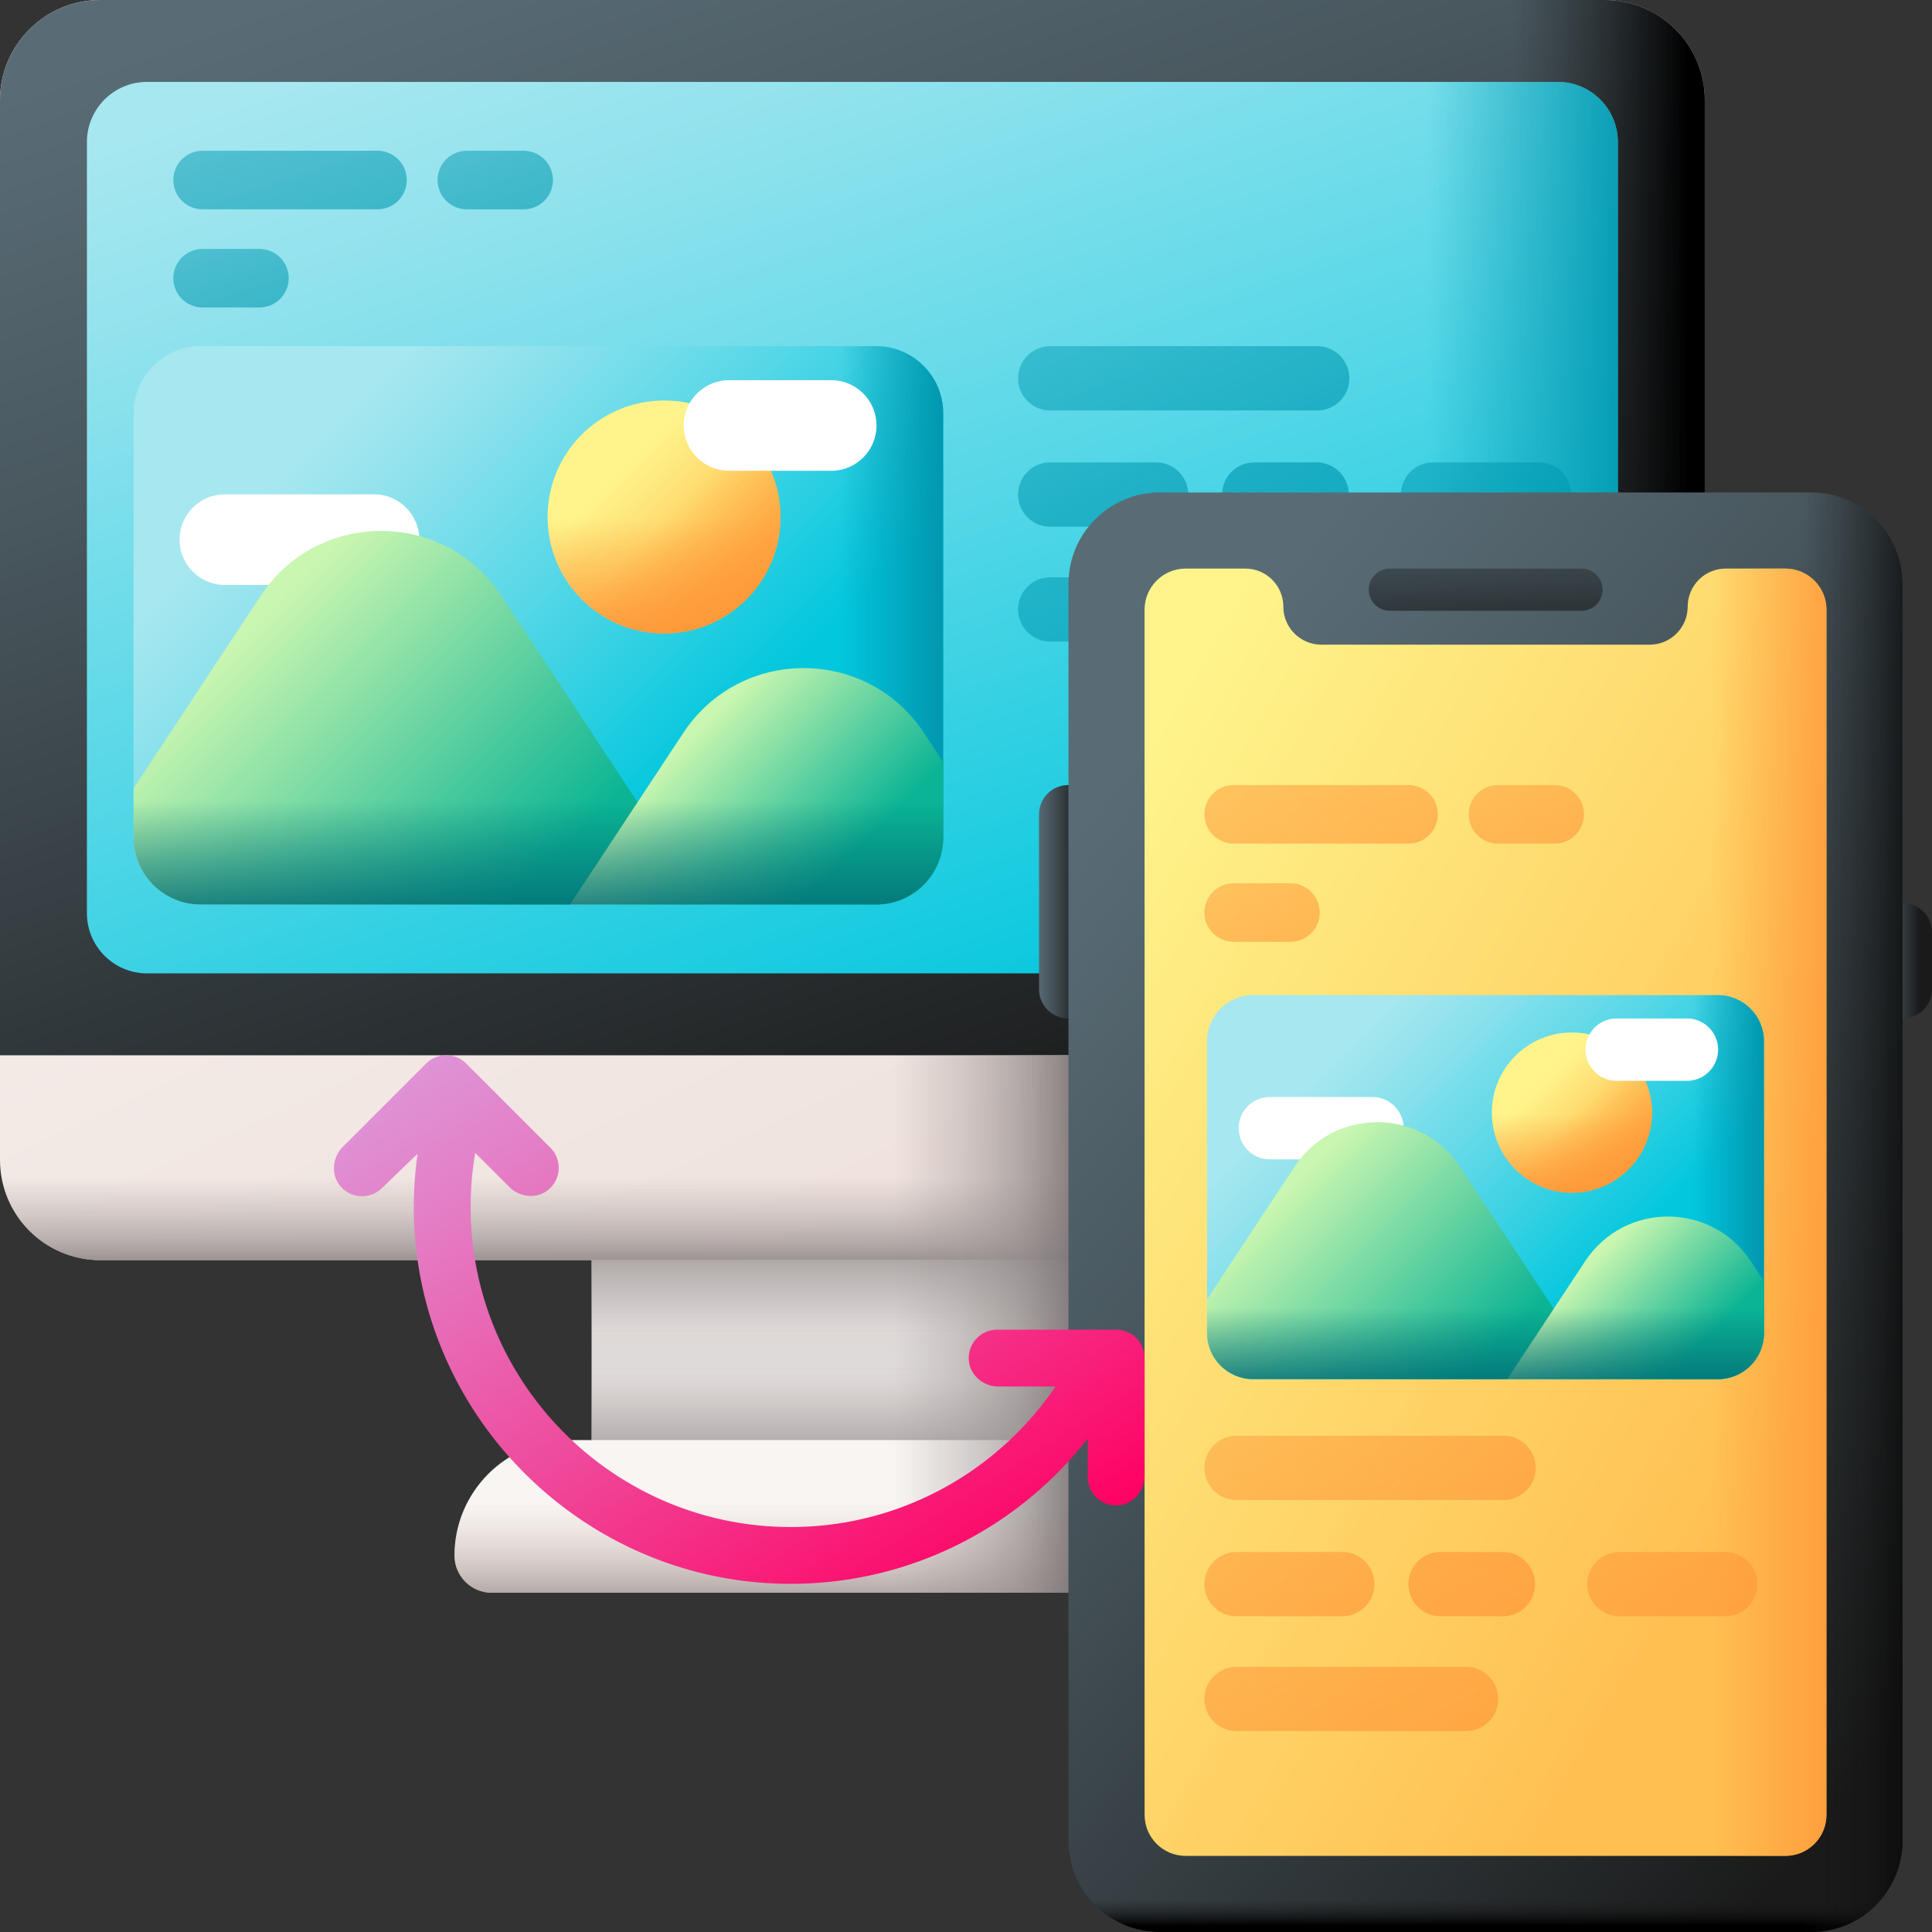 <svg xmlns="http://www.w3.org/2000/svg" xmlns:xlink="http://www.w3.org/1999/xlink" width="512" height="512" viewBox="0 0 510 510"><rect x="0" y="0" width="510" height="510" fill="#333333" stroke="none"/><linearGradient id="a"><stop offset="0" stop-color="#f9f5f3"/><stop offset="1" stop-color="#efe2dd"/></linearGradient><linearGradient xlink:href="#a" id="k" x1="251.867" x2="297.528" y1="354.706" y2="354.706" gradientUnits="userSpaceOnUse"/><linearGradient id="b"><stop offset="0" stop-color="#9e9797" stop-opacity="0"/><stop offset=".356" stop-color="#9b9494" stop-opacity=".356"/><stop offset=".628" stop-color="#928b8b" stop-opacity=".629"/><stop offset=".872" stop-color="#827a7a" stop-opacity=".872"/><stop offset="1" stop-color="#766e6e"/></linearGradient><linearGradient xlink:href="#b" id="l" x1="225" x2="225" y1="365" y2="318.496" gradientUnits="userSpaceOnUse"/><linearGradient xlink:href="#b" id="m" x1="225" x2="225" y1="350.882" y2="395.727" gradientUnits="userSpaceOnUse"/><linearGradient xlink:href="#a" id="n" x1="141.14" x2="290.821" y1="-13.153" y2="307.192" gradientUnits="userSpaceOnUse"/><linearGradient xlink:href="#b" id="o" x1="403.235" x2="452.647" y1="166.324" y2="166.324" gradientUnits="userSpaceOnUse"/><linearGradient id="c"><stop offset="0" stop-color="#596c76"/><stop offset=".284" stop-color="#4a5960"/><stop offset=".875" stop-color="#232627"/><stop offset="1" stop-color="#1a1a1a"/></linearGradient><linearGradient xlink:href="#c" id="p" x1="161.367" x2="278.45" y1="-30.86" y2="302.377" gradientUnits="userSpaceOnUse"/><linearGradient id="d"><stop offset="0" stop-color="#1a1a1a" stop-opacity="0"/><stop offset=".426" stop-color="#121212" stop-opacity=".426"/><stop offset="1"/></linearGradient><linearGradient xlink:href="#d" id="q" x1="399.706" x2="445.588" y1="139.282" y2="139.282" gradientUnits="userSpaceOnUse"/><linearGradient xlink:href="#b" id="r" x1="225" x2="225" y1="310.792" y2="338.064" gradientUnits="userSpaceOnUse"/><linearGradient id="e"><stop offset="0" stop-color="#a6e7f0"/><stop offset=".171" stop-color="#90e2ed"/><stop offset=".529" stop-color="#56d7e7"/><stop offset="1" stop-color="#02c7dd"/></linearGradient><linearGradient xlink:href="#e" id="s" x1="172.31" x2="272.771" y1="-10.683" y2="275.246" gradientUnits="userSpaceOnUse"/><linearGradient id="f"><stop offset="0" stop-color="#0199b1" stop-opacity="0"/><stop offset="1" stop-color="#0199b1"/></linearGradient><linearGradient xlink:href="#f" id="t" x1="376.765" x2="431.499" y1="139.282" y2="139.282" gradientUnits="userSpaceOnUse"/><linearGradient xlink:href="#a" id="u" x1="225" x2="225" y1="396.511" y2="424.571" gradientUnits="userSpaceOnUse"/><linearGradient id="v" x1="225" x2="225" y1="396.511" y2="424.571" gradientUnits="userSpaceOnUse"><stop offset="0" stop-color="#e1d3ce" stop-opacity="0"/><stop offset=".316" stop-color="#d0c4c0" stop-opacity=".316"/><stop offset=".94" stop-color="#a39c9b" stop-opacity=".94"/><stop offset="1" stop-color="#9e9797"/></linearGradient><linearGradient xlink:href="#b" id="w" x1="236" x2="287" y1="349.5" y2="349.5" gradientUnits="userSpaceOnUse"/><linearGradient xlink:href="#f" id="x" x1="241.048" x2="372.216" y1="-40.607" y2="217.357" gradientUnits="userSpaceOnUse"/><linearGradient xlink:href="#f" id="y" x1="221.093" x2="338.917" y1="-7.345" y2="224.374" gradientUnits="userSpaceOnUse"/><linearGradient xlink:href="#f" id="z" x1="322.164" x2="439.988" y1="-7.345" y2="224.374" gradientUnits="userSpaceOnUse"/><linearGradient xlink:href="#f" id="A" x1="202.41" x2="379.058" y1="-45.872" y2="301.536" gradientUnits="userSpaceOnUse"/><linearGradient xlink:href="#f" id="B" x1="232.588" x2="391.411" y1="-79.365" y2="232.988" gradientUnits="userSpaceOnUse"/><linearGradient xlink:href="#f" id="C" x1="20.906" x2="122.727" y1="-122.377" y2="188.444" gradientUnits="userSpaceOnUse"/><linearGradient xlink:href="#f" id="D" x1="93.188" x2="161.888" y1="-67.11" y2="142.606" gradientUnits="userSpaceOnUse"/><linearGradient xlink:href="#f" id="E" x1="23.427" x2="92.127" y1="-41.192" y2="168.523" gradientUnits="userSpaceOnUse"/><linearGradient xlink:href="#e" id="F" x1="88.866" x2="181.023" y1="111.817" y2="203.973" gradientUnits="userSpaceOnUse"/><linearGradient xlink:href="#f" id="G" x1="-2172.485" x2="-2172.485" y1="1804.173" y2="1830.285" gradientTransform="rotate(-90 -1795 -212.412)" gradientUnits="userSpaceOnUse"/><linearGradient id="g"><stop offset="0" stop-color="#fef48b"/><stop offset="1" stop-color="#ffbf51"/></linearGradient><linearGradient xlink:href="#g" id="H" x1="163.411" x2="191.359" y1="124.589" y2="152.537" gradientUnits="userSpaceOnUse"/><linearGradient id="h"><stop offset="0" stop-color="#fe9738" stop-opacity="0"/><stop offset="1" stop-color="#fe9738"/></linearGradient><linearGradient xlink:href="#h" id="I" x1="175.29" x2="175.29" y1="136.857" y2="173.023" gradientUnits="userSpaceOnUse"/><linearGradient xlink:href="#h" id="J" x1="-841.27" x2="-841.27" y1="918.291" y2="956.359" gradientTransform="rotate(-45 -1276.232 -700.197)" gradientUnits="userSpaceOnUse"/><linearGradient id="i"><stop offset="0" stop-color="#c9f6b0"/><stop offset="1" stop-color="#0bb494"/></linearGradient><linearGradient xlink:href="#i" id="K" x1="61.992" x2="132.587" y1="170.453" y2="241.048" gradientUnits="userSpaceOnUse"/><linearGradient xlink:href="#i" id="L" x1="179.136" x2="216.09" y1="197.5" y2="234.453" gradientUnits="userSpaceOnUse"/><linearGradient id="j"><stop offset="0" stop-color="#016a74" stop-opacity="0"/><stop offset="1" stop-color="#016a74"/></linearGradient><linearGradient xlink:href="#j" id="M" x1="142.123" x2="142.123" y1="211.368" y2="246.814" gradientUnits="userSpaceOnUse"/><linearGradient xlink:href="#c" id="N" x1="273.481" x2="285.279" y1="238.046" y2="238.046" gradientUnits="userSpaceOnUse"/><linearGradient xlink:href="#c" id="O" x1="495.26" x2="506.623" y1="253.63" y2="253.63" gradientUnits="userSpaceOnUse"/><linearGradient xlink:href="#c" id="P" x1="276.811" x2="525.237" y1="226.741" y2="427.629" gradientUnits="userSpaceOnUse"/><linearGradient xlink:href="#d" id="Q" x1="392.138" x2="392.138" y1="501.458" y2="508.334" gradientUnits="userSpaceOnUse"/><linearGradient xlink:href="#d" id="R" x1="475.707" x2="512.186" y1="320" y2="320" gradientUnits="userSpaceOnUse"/><linearGradient xlink:href="#d" id="S" x1="392.138" x2="392.138" y1="127.857" y2="189.683" gradientUnits="userSpaceOnUse"/><linearGradient xlink:href="#g" id="T" x1="271.558" x2="478.039" y1="250.521" y2="369.497" gradientUnits="userSpaceOnUse"/><linearGradient xlink:href="#h" id="U" x1="451.6" x2="489.444" y1="320" y2="320" gradientUnits="userSpaceOnUse"/><linearGradient xlink:href="#h" id="V" x1="293.081" x2="394.902" y1="45.061" y2="355.882" gradientUnits="userSpaceOnUse"/><linearGradient xlink:href="#h" id="W" x1="365.363" x2="434.063" y1="100.327" y2="310.043" gradientUnits="userSpaceOnUse"/><linearGradient xlink:href="#h" id="X" x1="295.602" x2="364.302" y1="126.245" y2="335.96" gradientUnits="userSpaceOnUse"/><linearGradient xlink:href="#h" id="Y" x1="290.223" x2="421.391" y1="247.01" y2="504.975" gradientUnits="userSpaceOnUse"/><linearGradient xlink:href="#h" id="Z" x1="270.269" x2="388.092" y1="280.272" y2="511.992" gradientUnits="userSpaceOnUse"/><linearGradient xlink:href="#h" id="aa" x1="371.339" x2="489.163" y1="280.272" y2="511.992" gradientUnits="userSpaceOnUse"/><linearGradient xlink:href="#h" id="ab" x1="251.585" x2="428.234" y1="241.745" y2="589.154" gradientUnits="userSpaceOnUse"/><linearGradient xlink:href="#h" id="ac" x1="281.763" x2="440.587" y1="208.253" y2="520.606" gradientUnits="userSpaceOnUse"/><linearGradient xlink:href="#e" id="ad" x1="355.503" x2="418.897" y1="276.738" y2="340.131" gradientUnits="userSpaceOnUse"/><linearGradient xlink:href="#f" id="ae" x1="-2320.784" x2="-2320.784" y1="2029.387" y2="2047.349" gradientTransform="rotate(-90 -1795 -212.412)" gradientUnits="userSpaceOnUse"/><linearGradient xlink:href="#g" id="af" x1="406.781" x2="426.007" y1="285.523" y2="304.749" gradientUnits="userSpaceOnUse"/><linearGradient xlink:href="#h" id="ag" x1="414.953" x2="414.953" y1="293.963" y2="318.841" gradientUnits="userSpaceOnUse"/><linearGradient xlink:href="#h" id="ah" x1="-782.979" x2="-782.979" y1="1198.813" y2="1225" gradientTransform="rotate(-45 -1276.232 -700.197)" gradientUnits="userSpaceOnUse"/><linearGradient xlink:href="#i" id="ai" x1="337.017" x2="385.578" y1="317.073" y2="365.634" gradientUnits="userSpaceOnUse"/><linearGradient xlink:href="#i" id="aj" x1="417.599" x2="443.018" y1="335.678" y2="361.098" gradientUnits="userSpaceOnUse"/><linearGradient xlink:href="#j" id="ak" x1="392.138" x2="392.138" y1="345.218" y2="369.6" gradientUnits="userSpaceOnUse"/><linearGradient id="al" x1="114.166" x2="251.666" y1="209.176" y2="423.676" gradientUnits="userSpaceOnUse"><stop offset="0" stop-color="#d9b1ee"/><stop offset=".123" stop-color="#dba3e3"/><stop offset=".351" stop-color="#e381c8"/><stop offset=".659" stop-color="#ef499b"/><stop offset="1" stop-color="#fe0364"/></linearGradient><path fill="url(#k)" d="M156.176 312.353h137.647v84.706H156.176z"/><path fill="url(#l)" d="M156.176 312.353h137.647v84.706H156.176z"/><path fill="url(#m)" d="M156.176 312.353h137.647v84.706H156.176z"/><path fill="url(#n)" d="M423.529 332.647H26.471C11.851 332.647 0 320.796 0 306.176V26.471C0 11.851 11.851 0 26.471 0H423.53C438.149 0 450 11.851 450 26.471v279.706c0 14.619-11.851 26.47-26.471 26.47z"/><path fill="url(#o)" d="M423.529 0h-161.47v332.647H423.53c14.619 0 26.471-11.851 26.471-26.471V26.471C450 11.851 438.149 0 423.529 0z"/><path fill="url(#p)" d="M423.529 0H26.471C11.851 0 0 11.851 0 26.471v252.093h450V26.471C450 11.851 438.149 0 423.529 0z"/><path fill="url(#q)" d="M423.529 0h-161.47v278.564H450V26.471C450 11.851 438.149 0 423.529 0z"/><path fill="url(#r)" d="M0 292.059v14.118c0 14.619 11.851 26.471 26.471 26.471H423.53c14.619 0 26.471-11.851 26.471-26.471v-14.118z"/><path fill="url(#s)" d="M411.176 21.618H38.824c-8.772 0-15.882 7.111-15.882 15.882v203.564c0 8.772 7.111 15.882 15.882 15.882h372.353c8.772 0 15.882-7.111 15.882-15.882V37.5c0-8.772-7.111-15.882-15.883-15.882z"/><path fill="url(#t)" d="M262.059 256.946h149.118c8.772 0 15.882-7.111 15.882-15.882V37.5c0-8.772-7.111-15.882-15.882-15.882H262.059z"/><path fill="url(#u)" d="M320.196 420.436H129.804c-5.427 0-9.827-4.4-9.827-9.827 0-16.821 13.636-30.458 30.458-30.458h149.131c16.821 0 30.458 13.636 30.458 30.458-.001 5.427-4.401 9.827-9.828 9.827z"/><path fill="url(#v)" d="M320.196 420.436H129.804c-5.427 0-9.827-4.4-9.827-9.827 0-16.821 13.636-30.458 30.458-30.458h149.131c16.821 0 30.458 13.636 30.458 30.458-.001 5.427-4.401 9.827-9.828 9.827z"/><path fill="url(#w)" d="M156.176 278.564h137.647v141.872H156.176z"/><path fill="url(#x)" d="M347.712 91.383h-70.474c-4.686 0-8.484 3.798-8.484 8.484s3.798 8.484 8.484 8.484h70.474a8.484 8.484 0 000-16.968z"/><path fill="url(#y)" d="M313.664 130.548a8.484 8.484 0 00-8.484-8.484h-27.942c-4.686 0-8.484 3.798-8.484 8.484s3.798 8.484 8.484 8.484h27.942a8.484 8.484 0 008.484-8.484z"/><path fill="url(#z)" d="M414.734 130.548a8.484 8.484 0 00-8.484-8.484h-27.942c-4.686 0-8.484 3.798-8.484 8.484s3.798 8.484 8.484 8.484h27.942a8.483 8.483 0 008.484-8.484z"/><path fill="url(#A)" d="M346.309 160.866a8.484 8.484 0 00-8.484-8.484h-60.587c-4.686 0-8.484 3.798-8.484 8.484s3.798 8.484 8.484 8.484h60.587a8.483 8.483 0 008.484-8.484z"/><path fill="url(#B)" d="M347.558 139.032c4.686 0 8.484-3.798 8.484-8.484s-3.798-8.484-8.484-8.484h-16.47a8.484 8.484 0 000 16.968z"/><path fill="url(#C)" d="M99.647 39.799H53.48a7.726 7.726 0 100 15.452h46.167a7.726 7.726 0 100-15.452z"/><path fill="url(#D)" d="M138.24 39.799h-14.999a7.726 7.726 0 100 15.452h14.999a7.726 7.726 0 007.726-7.726 7.725 7.725 0 00-7.726-7.726z"/><path fill="url(#E)" d="M68.479 65.717H53.48a7.726 7.726 0 100 15.452h14.999a7.726 7.726 0 100-15.452z"/><path fill="url(#F)" d="M231.277 238.765H52.97c-9.778 0-17.704-7.926-17.704-17.704V109.087c0-9.778 7.926-17.704 17.704-17.704h178.307c9.778 0 17.704 7.926 17.704 17.704v111.975c0 9.777-7.926 17.703-17.704 17.703z"/><path fill="url(#G)" d="M175.29 238.765h55.987c9.778 0 17.704-7.926 17.704-17.704V109.087c0-9.778-7.926-17.704-17.704-17.704H175.29z"/><path fill="#fff" d="M59.353 154.411h39.386c6.605 0 11.959-5.354 11.959-11.958 0-6.605-5.354-11.959-11.959-11.959H59.353c-6.605 0-11.959 5.354-11.959 11.959.001 6.604 5.355 11.958 11.959 11.958z"/><circle cx="175.29" cy="136.468" r="30.744" fill="url(#H)"/><path fill="url(#I)" d="M144.546 136.468c0 16.979 13.764 30.744 30.744 30.744 16.979 0 30.744-13.765 30.744-30.744 0-3.677-.648-7.203-1.832-10.471h-57.824a30.681 30.681 0 00-1.832 10.471z"/><path fill="url(#J)" d="M153.55 158.207c12.006 12.006 31.472 12.006 43.478 0s12.006-31.472 0-43.478a30.679 30.679 0 00-8.7-6.109l-40.888 40.888a30.712 30.712 0 006.11 8.699z"/><path fill="#fff" d="M192.442 124.276h26.975c6.605 0 11.959-5.354 11.959-11.958 0-6.605-5.354-11.959-11.959-11.959h-26.975c-6.605 0-11.959 5.354-11.959 11.959.001 6.604 5.355 11.958 11.959 11.958z"/><path fill="url(#K)" d="M52.97 238.765h133.16l-53.802-81.518c-15.037-22.783-48.466-22.783-63.503 0l-33.56 50.848v12.966c.001 9.778 7.927 17.704 17.705 17.704z"/><path fill="url(#L)" d="M231.277 238.765c9.778 0 17.704-7.926 17.704-17.704v-19.89l-5.094-7.718c-15.037-22.783-48.466-22.783-63.503 0l-29.906 45.312z"/><path fill="url(#M)" d="M35.266 165.074v55.987c0 9.778 7.926 17.704 17.704 17.704h178.307c9.778 0 17.704-7.926 17.704-17.704v-55.987z"/><path fill="url(#N)" d="M274.276 214.963v46.167a7.726 7.726 0 1015.452 0v-46.167a7.726 7.726 0 10-15.452 0z"/><path fill="url(#O)" d="M494.548 246.131v14.999a7.726 7.726 0 1015.452 0v-14.999a7.726 7.726 0 10-15.452 0z"/><path fill="url(#P)" d="M478.117 510H306.159c-13.314 0-24.106-10.793-24.106-24.106V154.106c0-13.314 10.793-24.106 24.106-24.106h171.958c13.314 0 24.106 10.793 24.106 24.106v331.787c.001 13.314-10.792 24.107-24.106 24.107z"/><path fill="url(#Q)" d="M282.052 488.371v-2.478c0 13.314 10.793 24.106 24.106 24.106h171.958c13.314 0 24.106-10.793 24.106-24.106v2.478z"/><path fill="url(#R)" d="M478.117 130h-85.979v380h85.979c13.314 0 24.106-10.793 24.106-24.106V154.106c.001-13.313-10.792-24.106-24.106-24.106z"/><path fill="url(#S)" d="M417.47 150.089h-50.664a5.567 5.567 0 00.001 11.133h50.664a5.548 5.548 0 003.936-1.631 5.555 5.555 0 001.631-3.936 5.568 5.568 0 00-5.568-5.566z"/><path fill="url(#T)" d="M482.135 160.936v318.127c0 5.991-4.857 10.848-10.848 10.848H312.989c-5.991 0-10.848-4.857-10.848-10.848V160.936c0-5.991 4.857-10.848 10.848-10.848h15.733c5.547 0 10.044 4.497 10.044 10.044 0 5.547 4.497 10.044 10.044 10.044h86.654c5.547 0 10.044-4.497 10.044-10.044 0-5.547 4.497-10.044 10.044-10.044h15.733c5.993.001 10.85 4.857 10.85 10.848z"/><path fill="url(#U)" d="M471.287 150.089h-15.733c-5.547 0-10.044 4.497-10.044 10.044s-4.497 10.044-10.044 10.044h-43.327v319.734h79.149c5.991 0 10.848-4.857 10.848-10.848V160.936c-.001-5.991-4.858-10.847-10.849-10.847z"/><path fill="url(#V)" d="M371.822 207.237h-46.167a7.726 7.726 0 100 15.452h46.167a7.726 7.726 0 100-15.452z"/><path fill="url(#W)" d="M410.416 207.237h-14.999a7.726 7.726 0 100 15.452h14.999a7.726 7.726 0 100-15.452z"/><path fill="url(#X)" d="M340.654 233.154h-14.999a7.726 7.726 0 100 15.452h14.999a7.726 7.726 0 100-15.452z"/><path fill="url(#Y)" d="M396.887 379h-70.474c-4.686 0-8.484 3.798-8.484 8.484s3.798 8.484 8.484 8.484h70.474a8.484 8.484 0 000-16.968z"/><path fill="url(#Z)" d="M362.839 418.166a8.484 8.484 0 00-8.484-8.484h-27.942c-4.686 0-8.484 3.798-8.484 8.484s3.798 8.484 8.484 8.484h27.942a8.484 8.484 0 008.484-8.484z"/><path fill="url(#aa)" d="M463.91 418.166a8.484 8.484 0 00-8.484-8.484h-27.942c-4.686 0-8.484 3.798-8.484 8.484s3.798 8.484 8.484 8.484h27.942a8.484 8.484 0 008.484-8.484z"/><path fill="url(#ab)" d="M395.484 448.484A8.484 8.484 0 00387 440h-60.587c-4.686 0-8.484 3.798-8.484 8.484s3.798 8.484 8.484 8.484H387a8.483 8.483 0 008.484-8.484z"/><path fill="url(#ac)" d="M396.733 426.65c4.686 0 8.484-3.798 8.484-8.484s-3.798-8.484-8.484-8.484h-16.47a8.484 8.484 0 000 16.968z"/><path fill="url(#ad)" d="M453.466 364.064H330.81c-6.726 0-12.178-5.452-12.178-12.178V274.86c0-6.726 5.452-12.178 12.178-12.178h122.655c6.726 0 12.178 5.452 12.178 12.178v77.026c.001 6.725-5.451 12.178-12.177 12.178z"/><path fill="url(#ae)" d="M414.953 364.064h38.513c6.726 0 12.178-5.452 12.178-12.178V274.86c0-6.726-5.452-12.178-12.178-12.178h-38.513z"/><path fill="#fff" d="M335.202 306.037h27.093a8.226 8.226 0 000-16.452h-27.093a8.226 8.226 0 00-8.226 8.226 8.225 8.225 0 008.226 8.226z"/><circle cx="414.953" cy="293.695" r="21.148" fill="url(#af)"/><path fill="url(#ag)" d="M393.804 293.695c0 11.68 9.468 21.148 21.148 21.148s21.148-9.468 21.148-21.148c0-2.53-.446-4.955-1.26-7.203h-39.776a21.114 21.114 0 00-1.26 7.203z"/><path fill="url(#ah)" d="M399.999 308.649c8.259 8.259 21.649 8.259 29.908 0s8.259-21.649 0-29.908a21.114 21.114 0 00-5.984-4.202l-28.126 28.126a21.094 21.094 0 004.202 5.984z"/><path fill="#fff" d="M426.752 285.308h18.556a8.226 8.226 0 000-16.452h-18.556a8.226 8.226 0 000 16.452z"/><path fill="url(#ai)" d="M330.81 364.064h91.599l-37.01-56.075c-10.344-15.672-33.339-15.672-43.683 0l-23.085 34.978v8.919c.001 6.725 5.453 12.178 12.179 12.178z"/><path fill="url(#aj)" d="M453.466 364.064c6.726 0 12.178-5.452 12.178-12.178v-13.682l-3.504-5.309c-10.344-15.672-33.339-15.672-43.683 0l-20.572 31.17h55.581z"/><path fill="url(#ak)" d="M318.632 313.372v38.513c0 6.726 5.452 12.178 12.178 12.178h122.655c6.726 0 12.178-5.452 12.178-12.178v-38.513z"/><path fill="url(#al)" d="M294.871 397.398a7.496 7.496 0 01-7.73-7.49v-10.14c-18.76 23.99-48.26 39.19-81.2 38.29-52.56-1.45-95.27-44.2-96.67-96.76-.153-5.696.192-11.286.965-16.739l-9.366 9.019c-2.98 2.98-7.85 2.93-10.76-.16-2.82-2.99-2.52-7.76.38-10.67l21.99-21.99a7.5 7.5 0 0110.6 0l22.21 22.22c2.99 2.98 2.93 7.85-.16 10.76-2.99 2.82-7.76 2.52-10.66-.38l-9.021-9.021a83.763 83.763 0 00-1.088 9.661c-2.6 48.66 36.26 89.1 84.38 89.1 29.03 0 54.68-14.73 69.9-37.1h-15.1c-4.11 0-7.69-3.17-7.81-7.27-.13-4.25 3.28-7.73 7.5-7.73h31.41c4.14 0 7.5 3.35 7.5 7.5v31.09c0 4.11-3.17 7.69-7.27 7.81z"/></svg>